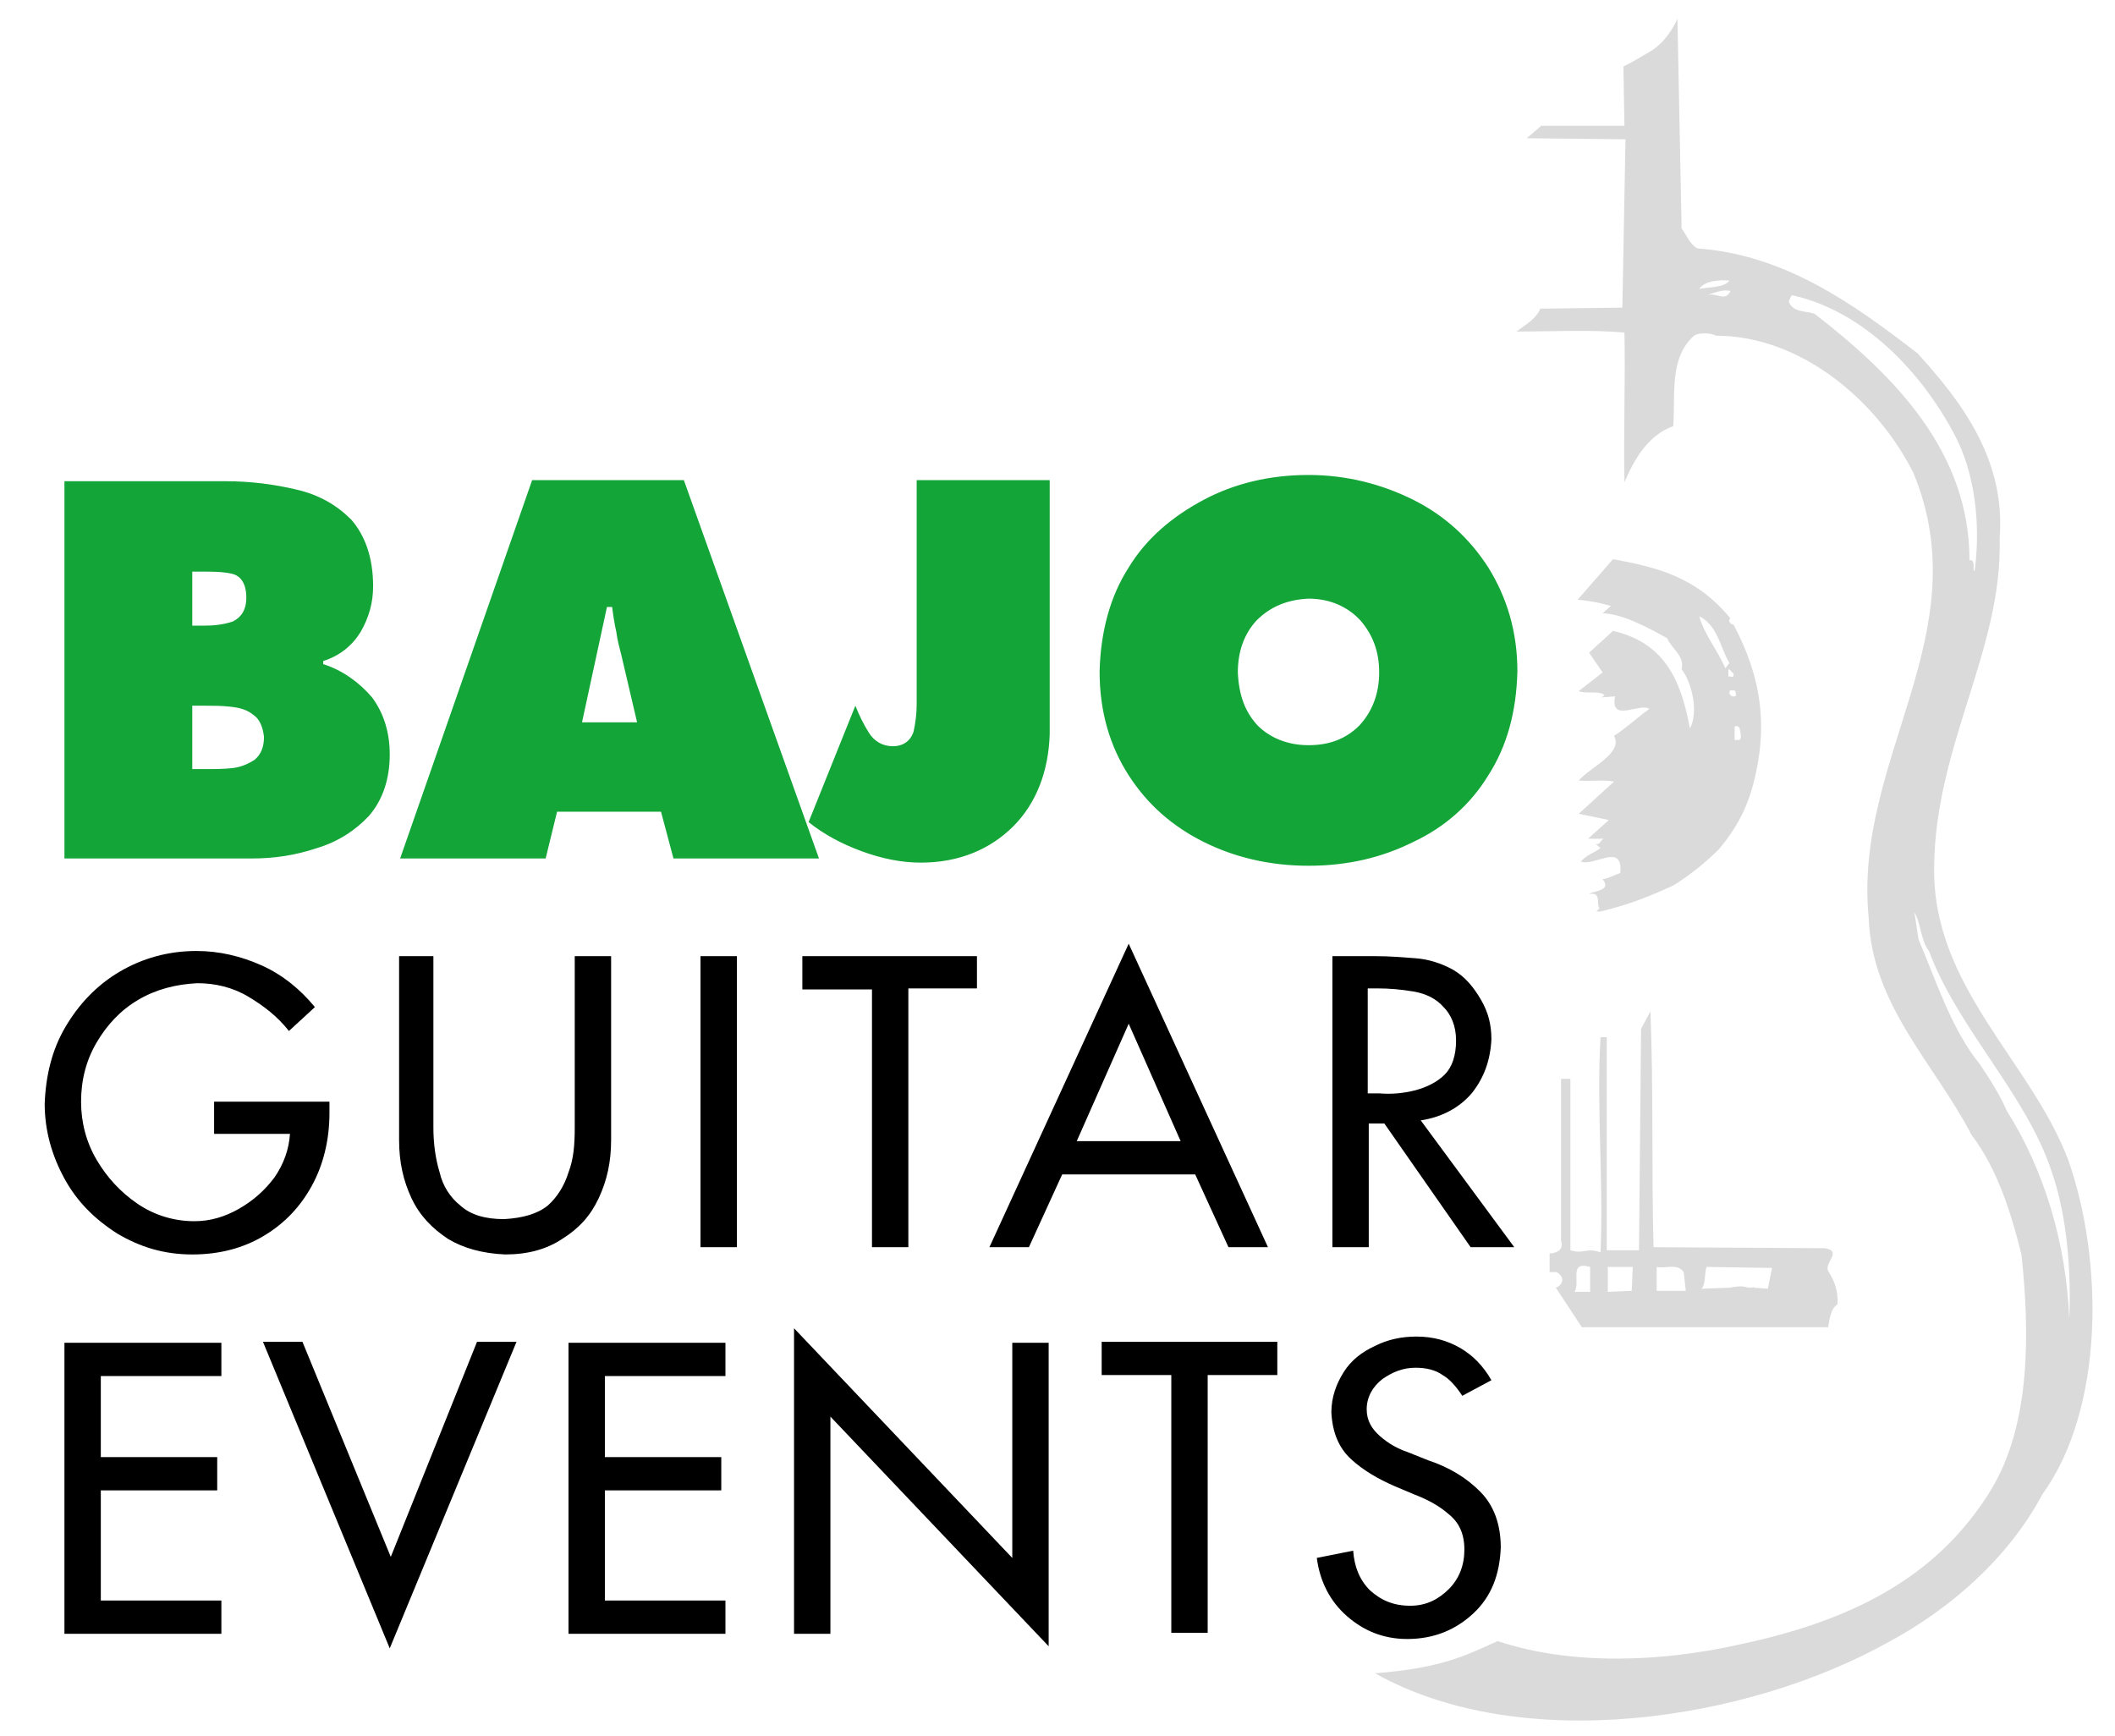 <?xml version="1.0" encoding="utf-8"?>
<!-- Generator: Adobe Illustrator 24.0.3, SVG Export Plug-In . SVG Version: 6.00 Build 0)  -->
<svg version="1.1" id="Ebene_1" xmlns="http://www.w3.org/2000/svg" xmlns:xlink="http://www.w3.org/1999/xlink" x="0px" y="0px"
	 viewBox="0 0 203.5 167" style="enable-background:new 0 0 203.5 167;" xml:space="preserve">
<style type="text/css">
	.st0{fill:#DADADA;}
	.st1{fill:#13A538;}
</style>
<g>
	<path class="st0" d="M188.1,41.9c-3.2-6.1-8.8-12-15.7-13.5l-0.3,0.6c0.4,1.1,1.7,0.9,2.5,1.2c7.9,6.1,14.9,13.4,14.9,23.7
		c0.7-0.1,0.2,1.2,0.5,1C190.6,50.4,190,45.5,188.1,41.9L188.1,41.9z M166.4,27c-0.9-0.1-2.4,0-2.9,0.8
		C164.4,27.6,165.9,27.7,166.4,27L166.4,27z M166.5,28c-0.7-0.2-1.6,0.2-2.3,0.4C165.2,28.1,166,29.1,166.5,28L166.5,28z
		 M185.6,91.5c-0.8-1-0.8-2.8-1.4-3.7l0.4,2.6c1.7,4,3.2,8.7,5.9,12c1,1.5,1.9,2.9,2.6,4.5c3.6,5.7,5.7,12.7,6,20
		c0.2-4.5-0.2-9.9-1.7-14.2C194.9,105.2,188.4,99,185.6,91.5L185.6,91.5z M161.8,22c0.5,0.6,0.7,1.4,1.5,1.9
		c8.4,0.6,15,5.3,21.2,10.1c4.3,4.7,8.5,10.3,7.9,17.8c0.3,10.7-6.2,19.9-6.3,31.6c-0.2,11.5,9.3,18.7,12.9,28.2
		c3.4,9.7,3.5,23.9-2.5,32.2c-3.3,6.2-9,11.1-14.8,14.2c-13.6,7.6-35.3,10.9-49.4,3c6.4-0.5,8.7-1.7,11.8-3.1
		c7.2,2.4,15.9,2,23.4,0.3c10.3-2.2,18.8-6.2,24.1-14.9c3.8-6.3,3.7-15.1,2.9-22.6c-1-4-2.3-8.2-4.8-11.5
		c-3.6-6.9-9.6-12.5-9.9-20.9c-1.5-15.3,10.7-27.3,4.3-42.8c-3.4-6.8-10.7-13.2-19-13.2c-0.5-0.3-1.7-0.3-2.1,0
		c-2.4,2.1-1.8,5.7-2,8.7c-2.5,0.9-3.8,3.3-4.7,5.4c-0.1-4.8,0.1-9.5,0-14.4c-3.2-0.3-7-0.1-10.4-0.1c0.8-0.6,1.9-1.2,2.3-2.2
		l7.9-0.1l0.3-16.2l-9.5-0.1l1.4-1.2h8l-0.1-5.7c1.2-0.6,1.6-0.9,2.5-1.4c1.8-1,2.7-3.2,2.7-3.2L161.8,22L161.8,22z"/>
	<path class="st0" d="M167,66.6c-0.1-0.3-0.3-0.1-0.5-0.2c-0.3,0.3,0.1,0.7,0.4,0.6C167.1,67,167,66.7,167,66.6L167,66.6z
		 M167.5,70.7c-0.1-0.3,0-1-0.6-0.8v1.3h0.3C167.5,71.3,167.5,70.9,167.5,70.7L167.5,70.7z M166.8,64.8c-0.2-0.1-0.3-0.4-0.5-0.4
		v0.7h0.3C166.8,65.2,166.8,65,166.8,64.8L166.8,64.8z M166.4,63.8c-0.9-1.5-1.1-3.6-2.9-4.5c0.5,1.8,1.8,3.3,2.5,5L166.4,63.8
		L166.4,63.8z M166.5,59.5c-0.3,0.2,0,0.6,0.3,0.6c2.7,5.1,3.4,9.9,1.8,15.7c-0.7,2.4-1.7,4.1-3.2,5.9c-1.3,1.3-2.8,2.5-4.4,3.5
		c-2.2,1-4.1,1.8-7,2.5h-0.4c-0.1,0-0.1,0-0.2,0h0.2c0.1-0.1,0.2-0.2,0.3-0.3c-0.3-0.4,0.1-1.3-0.6-1.4h-0.4
		c0.5-0.3,2.2-0.3,1.3-1.4c0.6-0.1,1.1-0.4,1.7-0.6c0.3-3-2.5-0.6-3.8-1.1c0.5-0.6,1.2-0.8,1.9-1.3l-0.6-0.5
		c0.5,0.4,0.6-0.3,0.9-0.4h-1.5l2-1.8l-2.9-0.6l3.4-3.1c-1-0.2-2.3,0-3.4-0.1c1.1-1.3,4.3-2.6,3.4-4.3c1.1-0.7,2.3-1.8,3.4-2.6
		c-1-0.6-3.8,1.4-3.3-1.2l-1.3,0.1l0.3-0.2c-0.5-0.5-1.8-0.1-2.5-0.4l2.3-1.8l-1.3-1.9l2.3-2.1c5.2,1.2,6.6,5.1,7.4,9.4
		c0.9-1.7,0.1-4.6-0.8-5.7c0.3-1.3-0.9-1.9-1.4-3c-2-1.1-4.2-2.3-6.2-2.4l0.8-0.7c-1-0.3-2.1-0.5-3.2-0.6l3.4-3.9
		C159.5,54.6,163.2,55.5,166.5,59.5L166.5,59.5z"/>
	<path class="st0" d="M153,124.3v-2.4c-2.1-0.6-0.9,1.4-1.5,2.4H153L153,124.3z M157,124.2l0.1-2.3h-2.4v2.4L157,124.2L157,124.2z
		 M162,122.4c-0.6-0.9-1.8-0.3-2.6-0.5v2.3h2.8L162,122.4L162,122.4z M170.1,124l0.4-2l-6.3-0.1c-0.2,0.6-0.1,1.8-0.5,2.1l2.7-0.1
		c1.6-0.3,1.3,0,2.1,0c0,0,0.3-0.1,0.3,0L170.1,124L170.1,124z M159.1,120l16.5,0.1c1.7,0.3-0.1,1.4,0.3,2.2c0.6,0.9,1,2,0.9,3.2
		c-0.7,0.4-0.8,1.7-0.9,2.2h-23.7l-2.5-3.8c0.3-0.1,0.5-0.3,0.6-0.6c0.1-0.4-0.2-0.7-0.5-0.9h-0.7v-1.8c0.7,0,1.4-0.4,1.1-1.2v-15.6
		h0.9v16.5c1.4,0.4,1.5-0.3,2.9,0.2c0.3-6.8-0.4-14,0-20.7l0.6,0v20.5h3.1l0.2-21.3l0.9-1.7C159.1,104.8,158.9,112.6,159.1,120
		L159.1,120z"/>
	<path d="M20.6,105.9v3.2h7.3c-0.1,1.5-0.6,2.9-1.5,4.2c-0.9,1.2-2,2.2-3.4,3s-2.8,1.2-4.3,1.2c-2,0-3.9-0.6-5.5-1.7
		s-2.9-2.5-3.9-4.2c-1-1.7-1.5-3.6-1.5-5.6c0-2.1,0.5-4,1.5-5.7c1-1.7,2.3-3.1,4-4.1s3.6-1.5,5.7-1.6c1.7,0,3.4,0.4,4.9,1.3
		s2.8,1.9,3.9,3.3l2.5-2.3c-1.4-1.7-3.1-3.1-5.1-4c-2-0.9-4.1-1.4-6.3-1.4c-2.7,0-5.2,0.7-7.4,2s-3.9,3.1-5.2,5.3
		c-1.3,2.2-1.9,4.7-2,7.4c0,2.6,0.7,5,1.9,7.2s2.9,3.9,5.1,5.3c2.2,1.3,4.5,2,7.2,2c2.6,0,4.9-0.6,6.9-1.8c2-1.2,3.5-2.8,4.6-4.8
		s1.7-4.4,1.7-7v-1.1H20.6z"/>
	<path d="M38.4,92v17.7c0,2.1,0.4,3.9,1.2,5.6s2,2.9,3.5,3.9c1.5,0.9,3.3,1.4,5.5,1.5c2.2,0,4-0.5,5.5-1.5c1.6-1,2.7-2.2,3.5-3.9
		s1.2-3.5,1.2-5.6V92h-3.5v16.5c0,1.6-0.1,3-0.6,4.3c-0.4,1.3-1.1,2.4-2,3.2c-1,0.8-2.4,1.2-4.2,1.3c-1.8,0-3.2-0.4-4.2-1.3
		c-1-0.8-1.7-1.9-2-3.2c-0.4-1.3-0.6-2.8-0.6-4.3V92H38.4z M70.9,92h-3.5v28h3.5V92z M87.4,95.1H94V92H77.2v3.2h6.7V120h3.5V95.1z"
		/>
	<path d="M115,113l3.2,7h3.8l-13.4-29.2L95.2,120H99l3.2-7H115z M113.6,109.8h-10l5-11.3L113.6,109.8z M136.7,107.8
		c2-0.3,3.7-1.2,4.9-2.6c1.2-1.5,1.8-3.2,1.9-5.2c0-1.4-0.3-2.6-1-3.8s-1.5-2.2-2.7-2.9c-1.1-0.6-2.3-1-3.6-1.1s-2.5-0.2-3.8-0.2
		h-4.2v28h3.5v-11.9h1.5l8.3,11.9h4.2L136.7,107.8z M131.6,95.1h0.9c1.2,0,2.3,0.1,3.5,0.3c1.2,0.2,2.2,0.7,2.9,1.5
		c0.7,0.7,1.2,1.8,1.2,3.2c0,1.5-0.4,2.6-1.1,3.3c-0.7,0.7-1.7,1.2-2.8,1.5c-1.2,0.3-2.3,0.4-3.5,0.3h-1.1V95.1z"/>
	<path d="M6.2,157.2h15.1V154H9.7v-10.6h11.2v-3.2H9.7v-7.8h11.6v-3.2H6.2V157.2z M29.1,129.1h-3.8l12.2,29.5l12.2-29.5h-3.8
		l-8.3,20.7L29.1,129.1z M54.7,157.2h15.1V154H58.2v-10.6h11.2v-3.2H58.2v-7.8h11.6v-3.2H54.7V157.2z M76.4,157.2h3.5v-20.9l21,22.1
		v-29.2h-3.5v20.7l-21-22.1V157.2z M116.2,132.3h6.7v-3.2H106v3.2h6.7v24.8h3.5V132.3z M143.5,132.8c-0.8-1.4-1.8-2.4-3-3.1
		c-1.2-0.7-2.6-1.1-4.2-1.1c-1.5,0-2.8,0.3-4,0.9c-1.3,0.6-2.3,1.4-3,2.5s-1.2,2.4-1.2,3.9c0.1,1.9,0.7,3.4,1.9,4.5
		c1.2,1.1,2.6,1.9,4.2,2.6l1.9,0.8c1.3,0.5,2.4,1.1,3.3,1.9c1,0.8,1.5,1.9,1.5,3.4c0,1.5-0.5,2.8-1.5,3.8s-2.2,1.6-3.7,1.6
		c-1.6,0-2.8-0.5-3.9-1.5c-1-1-1.5-2.3-1.6-3.8l-3.5,0.7c0.3,2.3,1.3,4.2,2.9,5.6s3.5,2.2,5.8,2.2c2.6,0,4.7-0.9,6.4-2.5
		s2.5-3.7,2.6-6.3c0-2.3-0.7-4.1-2-5.4c-1.3-1.3-2.9-2.3-5-3l-2-0.8c-0.9-0.3-1.8-0.8-2.6-1.5s-1.3-1.5-1.3-2.6
		c0-1.2,0.6-2.2,1.5-2.9c1-0.7,2-1.1,3.2-1.1c1,0,1.9,0.2,2.6,0.7c0.7,0.4,1.3,1.1,1.9,2L143.5,132.8z"/>
	<path class="st1" d="M6.2,82.6h18c2.2,0,4.2-0.3,6.3-1c2-0.6,3.7-1.7,5-3.1c1.3-1.5,2-3.5,2-5.9c0-2.2-0.6-4-1.7-5.5
		c-1.2-1.4-2.8-2.6-4.7-3.2v-0.3c1.6-0.5,2.8-1.5,3.6-2.8c0.8-1.4,1.2-2.8,1.2-4.4c0-2.8-0.8-4.9-2.1-6.4c-1.4-1.4-3.1-2.4-5.3-2.9
		c-2.1-0.5-4.4-0.8-6.8-0.8H6.2V82.6z M18.5,60.2V55h0.9c1,0,2,0,2.9,0.2c0.9,0.2,1.4,1,1.4,2.3c0,1.2-0.5,1.9-1.3,2.3
		c-0.9,0.3-1.8,0.4-2.8,0.4H18.5z M18.5,67.9h1.3c0.7,0,1.5,0,2.4,0.1c0.9,0.1,1.6,0.3,2.2,0.8c0.6,0.4,0.9,1.2,1,2.1
		c0,1-0.3,1.7-0.9,2.2c-0.6,0.4-1.3,0.7-2.1,0.8C21.5,74,20.7,74,20,74h-1.5V67.9z M53.6,78.1h10l1.2,4.5h14l-13-36.4H51.2
		L38.5,82.6h14L53.6,78.1z M56,69.5l2.4-11.1h0.5c0.1,0.8,0.2,1.5,0.4,2.4c0.1,0.8,0.3,1.5,0.5,2.3l1.5,6.4H56z M88.2,46.2v21.6
		c0,0.8-0.1,1.7-0.3,2.6c-0.3,0.9-1,1.4-2,1.4c-1,0-1.8-0.5-2.3-1.3c-0.5-0.8-0.9-1.6-1.3-2.6l-4.5,11.2c1.5,1.2,3.2,2.1,5.1,2.8
		c1.9,0.7,3.8,1.1,5.7,1.1c3.7,0,6.7-1.3,8.9-3.5s3.4-5.3,3.5-8.9V46.2H88.2z M125.9,45.7c-3.7,0-7.1,0.8-10.1,2.4s-5.5,3.7-7.2,6.5
		c-1.8,2.8-2.7,6.2-2.8,10c0,3.9,1,7.2,2.8,10c1.8,2.8,4.2,4.9,7.2,6.4c3,1.5,6.4,2.3,10.1,2.3c3.8,0,7.1-0.8,10.1-2.3
		c3-1.4,5.5-3.6,7.2-6.4c1.8-2.8,2.7-6.1,2.8-10c0-3.8-1-7.1-2.8-10c-1.8-2.8-4.2-5-7.2-6.5S129.6,45.7,125.9,45.7L125.9,45.7z
		 M125.9,57.6c2.1,0,3.8,0.8,5,2.1c1.2,1.4,1.8,3,1.8,5c0,2.1-0.7,3.8-1.9,5.1c-1.3,1.3-2.9,1.9-4.9,1.9c-2,0-3.7-0.7-4.9-1.9
		c-1.2-1.3-1.8-2.9-1.9-5.1c0-2,0.6-3.7,1.8-5C122.2,58.4,123.8,57.7,125.9,57.6L125.9,57.6z"/>
</g>
</svg>
